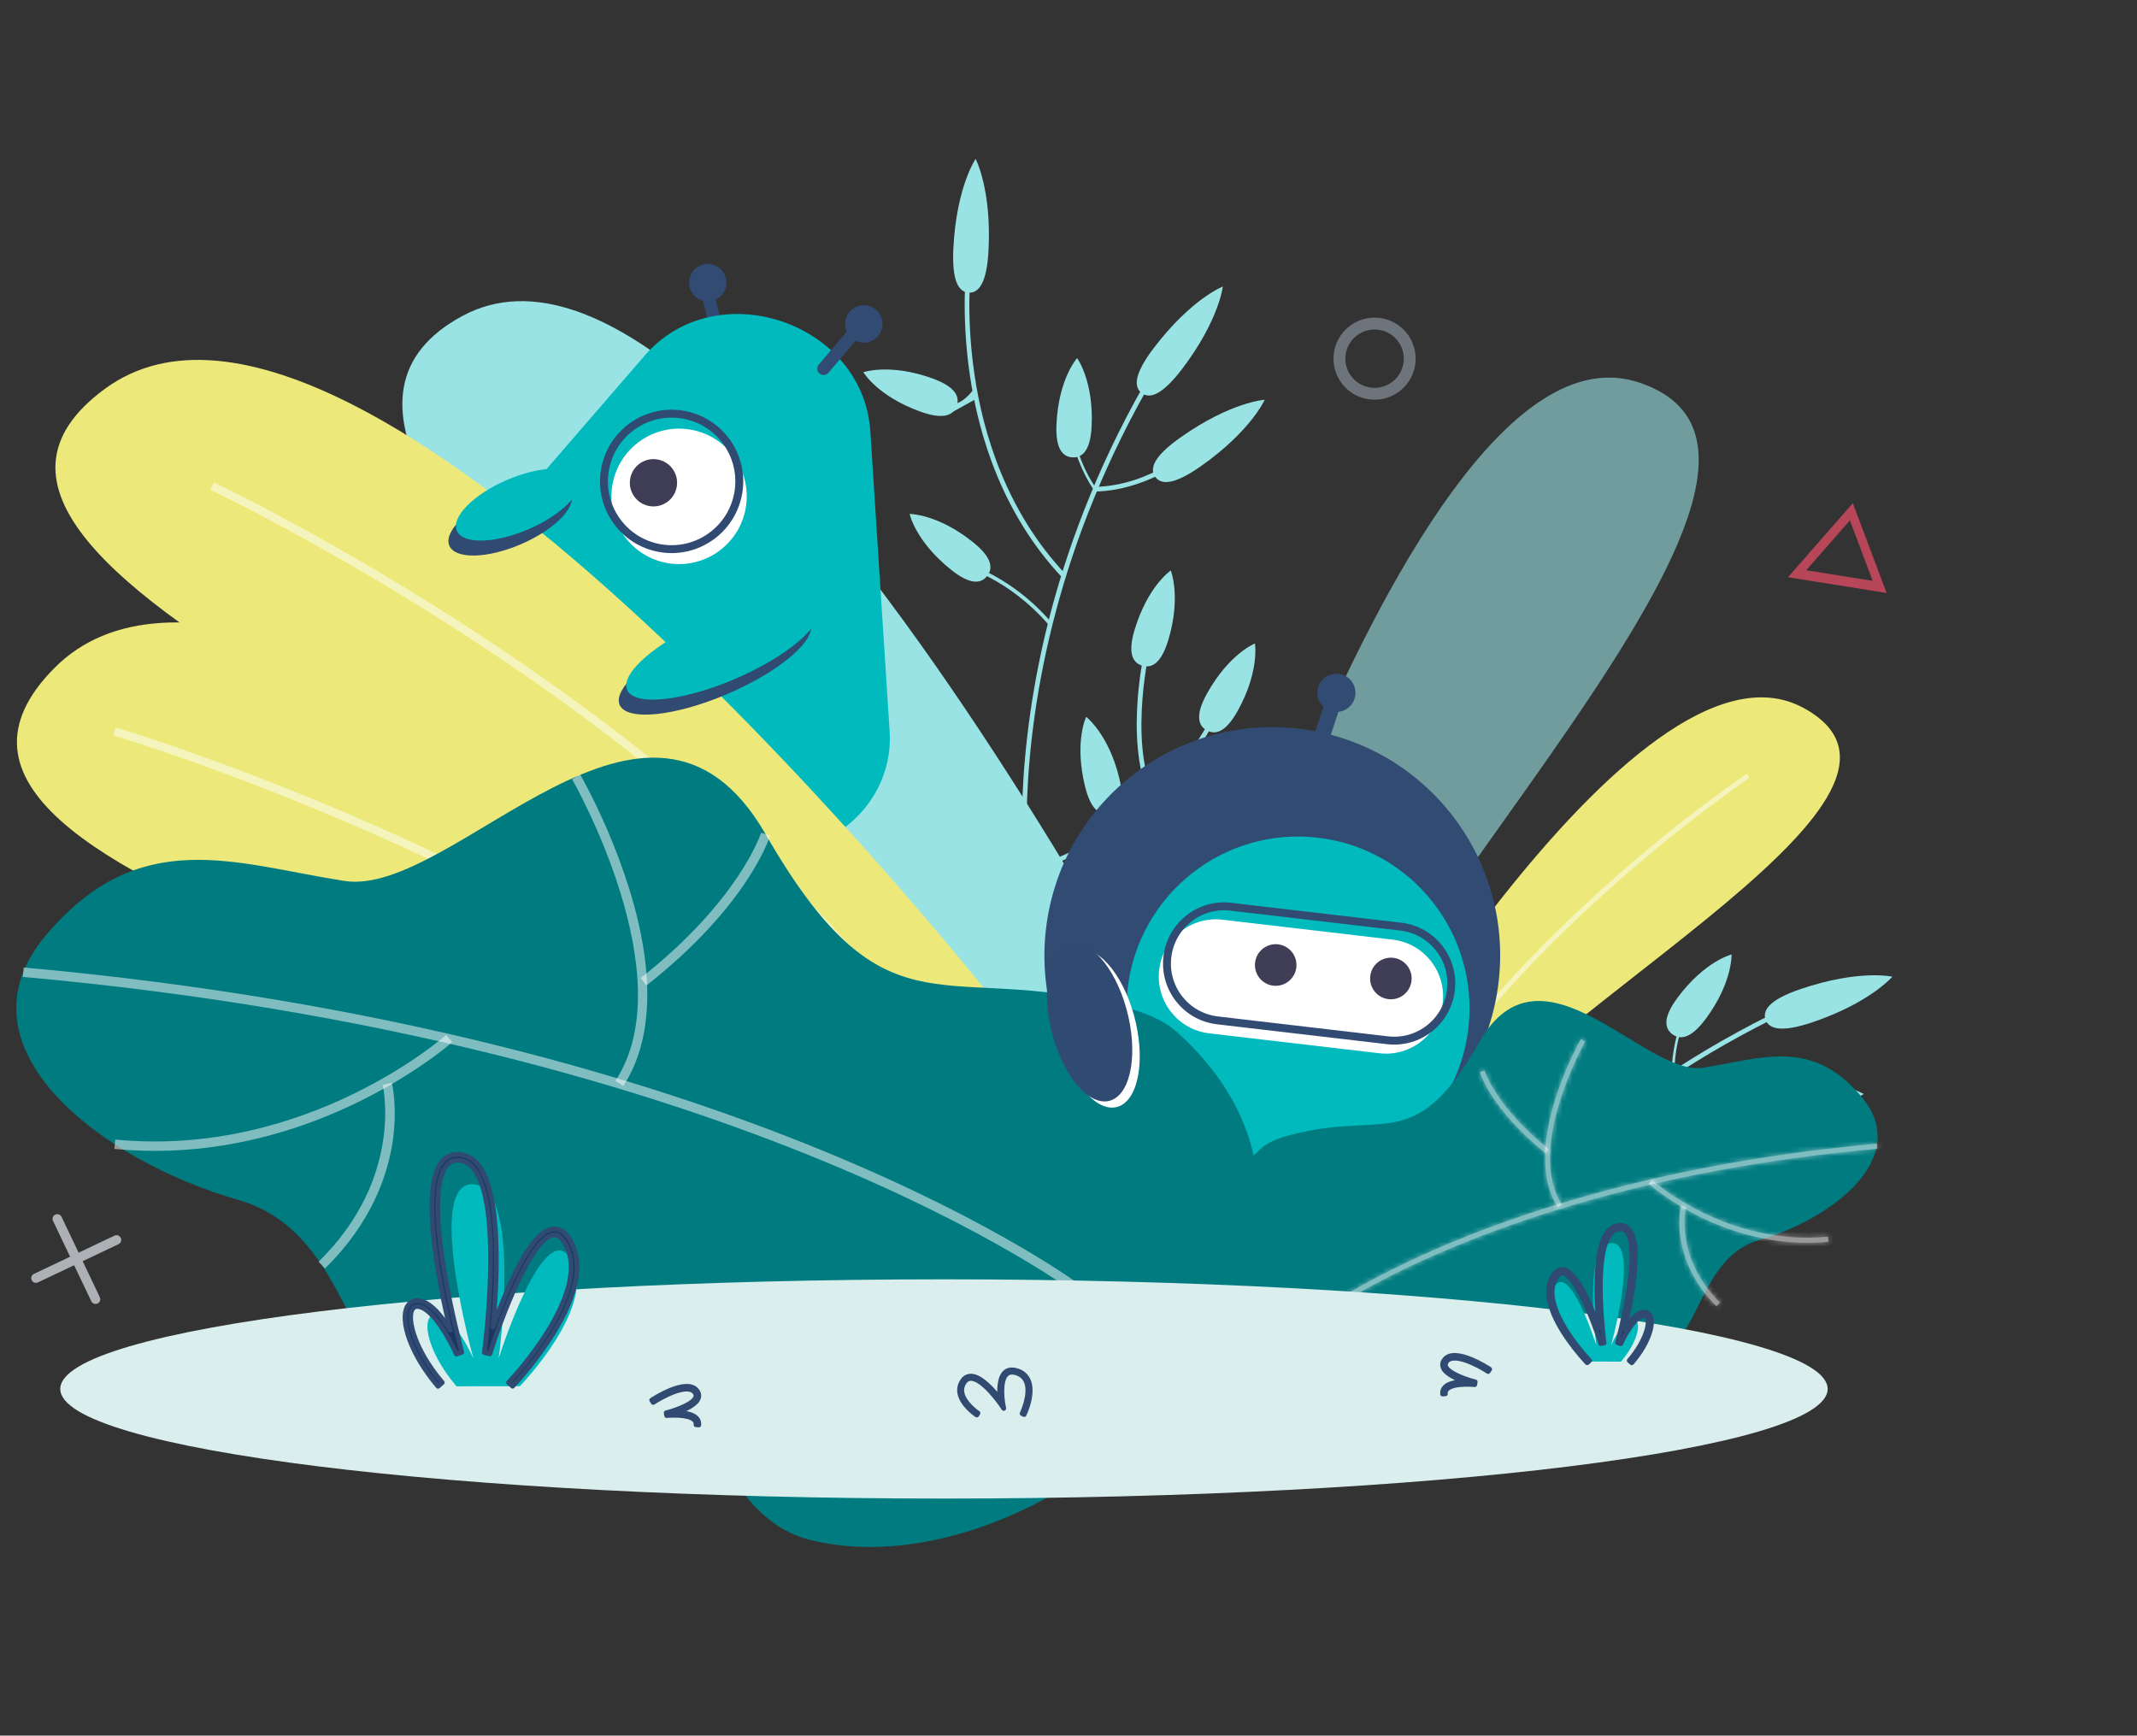 <svg xmlns="http://www.w3.org/2000/svg" width="426" height="346" viewBox="0 0 426 346" fill="none"><rect x="0" y="0" width="426" height="346" fill="#333333" stroke="none"/><path d="M250.995 242.386C250.995 242.386 147.881 32.853 92.15 63.003C36.42 93.153 192.314 188.067 220.401 250.011L250.995 242.386Z" fill="#99E3E5"></path><path d="M140.343 55.605L143.323 67.541" stroke="#324B72" stroke-width="2.521" stroke-miterlimit="10"></path><path d="M183.477 82.06C188.131 83.742 190.047 82.76 190.707 80.935C191.366 79.111 190.514 77.131 185.874 75.439C177.397 72.376 172.107 74.201 172.107 74.201C172.107 74.201 174.88 78.954 183.477 82.06Z" fill="#99E3E5"></path><path d="M190.013 82.06C194.542 79.551 190.013 82.06 194.542 79.551L194.203 77.514C191.863 80.405 190.02 81.548 185.854 79.998L185.874 80.935C187.365 80.897 188.547 82.338 190.013 82.06Z" fill="#99E3E5"></path><path d="M216.433 94.967C214.419 91.017 213.102 86.471 212.62 81.802L213.118 81.816C213.131 81.901 213.804 90.605 218.442 97.263L218.115 97.76C217.509 96.888 216.947 95.954 216.433 94.967Z" fill="#99E3E5"></path><path d="M189.568 113.566C193.428 116.663 195.557 116.36 196.771 114.846C197.984 113.332 197.819 111.179 193.961 108.085C186.932 102.437 181.339 102.455 181.339 102.455C181.339 102.455 182.435 107.843 189.568 113.566Z" fill="#99E3E5"></path><path d="M195.729 113.538C200.924 115.927 205.709 119.566 209.586 124.076L208.98 124.502C208.905 124.424 201.95 115.818 191.709 112.891L191.748 112.074C193.087 112.46 194.418 112.949 195.729 113.538Z" fill="#99E3E5"></path><path d="M206.81 195.31L207.711 195.061C207.671 194.921 203.858 180.885 204.751 159.112C205.562 139.034 210.7 108.063 230.376 74.582L229.57 74.107C209.771 107.753 204.62 138.922 203.814 159.116C202.923 181.024 206.77 195.17 206.81 195.31Z" fill="#99E3E5"></path><path d="M211.678 115.062L212.361 114.423C189.08 89.609 193.567 53.36 193.613 52.999L192.685 52.876C192.639 53.243 188.092 89.922 211.678 115.062Z" fill="#99E3E5"></path><path d="M222.748 97.522C228.557 96.358 233.949 93.656 238.361 89.698L237.703 89.034C237.618 89.1 229.688 96.787 218.287 97.059L218.307 97.996C219.798 97.957 221.283 97.799 222.748 97.522Z" fill="#99E3E5"></path><path d="M204.492 174.261C222.995 168.578 236.598 156.486 244.914 138.327C245.112 137.867 245.333 137.417 245.577 136.979C245.556 137.009 245.527 137.032 245.492 137.045L245.054 136.245C244.813 136.375 244.691 136.629 244.093 137.944C235.888 155.851 222.484 167.771 204.248 173.373L204.492 174.261Z" fill="#99E3E5"></path><path d="M229.374 159.342L230.206 158.945C224.69 147.483 229.423 128.23 229.47 128.033L228.565 127.807C227.704 131.519 227.118 135.29 226.813 139.089C226.35 144.92 226.405 153.177 229.374 159.342Z" fill="#99E3E5"></path><path d="M222.317 165.458L222.777 165.247C220.198 155.334 220.175 155.445 220.198 155.334L219.824 155.515C220.755 161.601 219.824 155.515 220.755 161.601C220.755 161.601 220.535 161.883 222.317 165.458Z" fill="#99E3E5"></path><path d="M230.036 69.33C225.985 74.636 226.029 77.169 227.571 78.349C229.113 79.529 231.562 78.903 235.613 73.598C242.99 63.927 243.765 57.123 243.765 57.123C243.765 57.123 237.517 59.522 230.036 69.33Z" fill="#99E3E5"></path><path d="M235.347 87.194C229.883 91.03 229.164 93.46 230.276 95.049C231.388 96.637 233.906 96.791 239.38 92.946C249.337 85.948 252.114 79.698 252.114 79.698C252.114 79.698 245.426 80.089 235.347 87.194Z" fill="#99E3E5"></path><path d="M226.182 125.545C224.743 130.303 225.842 132.153 227.699 132.711C229.556 133.27 231.483 132.308 232.904 127.564C235.495 118.921 233.382 113.735 233.382 113.735C233.382 113.735 228.821 116.796 226.182 125.545Z" fill="#99E3E5"></path><path d="M210.603 84.601C210.376 89.546 211.878 91.094 213.814 91.181C215.75 91.267 217.388 89.868 217.615 84.922C218.031 75.906 214.717 71.391 214.717 71.391C214.717 71.391 211.018 75.459 210.603 84.601Z" fill="#99E3E5"></path><path d="M216.288 156.741C217.452 161.541 219.339 162.607 221.222 162.147C223.105 161.688 224.284 159.887 223.111 155.076C220.974 146.31 216.526 142.91 216.526 142.91C216.526 142.91 214.111 147.857 216.288 156.741Z" fill="#99E3E5"></path><path d="M240.602 138.276C238.204 142.605 238.861 144.656 240.557 145.602C242.253 146.548 244.34 146.021 246.742 141.689C251.117 133.805 250.166 128.286 250.166 128.286C250.166 128.286 245.047 130.275 240.602 138.276Z" fill="#99E3E5"></path><path d="M190.048 49.505C189.713 56.178 191.18 58.238 193.12 58.338C195.061 58.438 196.722 56.531 197.06 49.862C197.677 37.711 194.484 31.676 194.484 31.676C194.484 31.676 190.675 37.175 190.048 49.505Z" fill="#99E3E5"></path><rect width="13.456" height="22.849" transform="matrix(0.985 0.174 -0.174 0.985 110.742 161.293)" fill="#00BABE"></rect><ellipse cx="10.868" cy="4.154" rx="10.868" ry="4.154" transform="matrix(0.985 0.174 -0.174 0.985 99.374 178.266)" fill="#00BABE"></ellipse><path d="M173.503 86.031L177.346 145.842C178.045 156.73 170.521 166.509 159.44 169.16C145.301 172.538 132.587 162.327 119.225 159.008C107.363 156.065 94.66 154.083 87.711 143.088C85.05 138.844 83.781 134.002 84.073 129.199C84.365 124.396 86.203 119.858 89.345 116.183L128.531 70.874C142.804 54.343 172.101 64.217 173.503 86.031Z" fill="#00BABE"></path><ellipse cx="13.484" cy="13.499" rx="13.484" ry="13.499" transform="matrix(0.985 0.174 -0.174 0.985 124.439 83.312)" fill="white"></ellipse><ellipse cx="13.484" cy="13.499" rx="13.484" ry="13.499" transform="matrix(0.985 0.174 -0.174 0.985 122.95 80.328)" stroke="#304A71" stroke-width="1.575"></ellipse><ellipse cx="4.709" cy="4.714" rx="4.709" ry="4.714" transform="matrix(0.985 0.174 -0.174 0.985 126.447 90.781)" fill="#3F3D56"></ellipse><path d="M141.088 60.077C143.145 60.077 144.813 58.407 144.813 56.347C144.813 54.287 143.145 52.617 141.088 52.617C139.03 52.617 137.362 54.287 137.362 56.347C137.362 58.407 139.03 60.077 141.088 60.077Z" fill="#324B72"></path><path d="M171.342 68.202C173.343 68.682 175.353 67.447 175.833 65.444C176.312 63.441 175.079 61.427 173.078 60.947C171.077 60.467 169.066 61.702 168.587 63.705C168.108 65.709 169.341 67.722 171.342 68.202Z" fill="#324B72"></path><path d="M173.108 62.956L164.185 73.501" stroke="#324B72" stroke-width="2.521" stroke-miterlimit="10" stroke-linecap="round"></path><path d="M333.433 210.786C333.968 206.384 335.415 201.878 337.623 197.736L338.028 198.027C337.992 198.105 333.688 205.697 333.816 213.814L333.267 214.043C333.252 212.981 333.307 211.892 333.433 210.786Z" fill="#99E3E5"></path><path d="M269.421 288.595L270.306 288.892C270.351 288.754 275.028 274.982 287.927 257.43C299.812 241.238 321.367 218.436 356.377 201.692L355.973 200.847C320.769 217.659 299.094 240.618 287.148 256.909C274.175 274.574 269.465 288.456 269.421 288.595Z" fill="#99E3E5"></path><path d="M337.241 216.439C342.707 218.726 348.686 219.504 354.555 218.692L354.38 217.773C354.273 217.781 343.405 219.715 333.801 213.558L333.294 214.346C334.552 215.148 335.872 215.848 337.241 216.439Z" fill="#99E3E5"></path><path d="M298.948 272.526L299.446 272.609C302.844 262.946 302.763 263.025 302.844 262.946L302.433 262.887C299.806 268.453 302.433 262.887 299.806 268.453C299.806 268.453 299.467 268.564 298.948 272.526Z" fill="#99E3E5"></path><path d="M359.027 197.146C352.706 199.277 351.328 201.402 351.948 203.243C352.567 205.085 354.947 205.937 361.268 203.806C372.785 199.918 377.227 194.711 377.227 194.711C377.227 194.711 370.708 193.202 359.027 197.146Z" fill="#99E3E5"></path><path d="M353.455 214.929C346.783 215.051 344.83 216.664 344.865 218.603C344.9 220.543 346.902 222.08 353.587 221.956C365.75 221.728 371.543 218.102 371.543 218.102C371.543 218.102 365.78 214.681 353.455 214.929Z" fill="#99E3E5"></path><path d="M334.388 198.93C331.438 202.904 331.819 205.028 333.375 206.183C334.932 207.339 337.072 207.096 340.022 203.123C345.402 195.88 345.176 190.281 345.176 190.281C345.176 190.281 339.837 191.583 334.388 198.93Z" fill="#99E3E5"></path><path d="M298.818 261.918C297.102 266.549 298.071 268.49 299.889 269.163C301.706 269.835 303.689 269.003 305.404 264.358C308.527 255.893 306.738 250.585 306.738 250.585C306.738 250.585 301.974 253.334 298.818 261.918Z" fill="#99E3E5"></path><path d="M198.006 199.321C198.006 199.321 72.194 39.769 20.883 77.533C-30.429 115.297 133.97 164.675 168.814 212.347L198.006 199.321Z" fill="#ECE97A"></path><ellipse cx="5.36" cy="13.198" rx="5.36" ry="13.198" transform="matrix(-0.394 -0.919 -0.919 0.395 115.948 103.293)" fill="#304A71"></ellipse><path d="M264.964 229.993C264.964 229.993 325.839 122.863 359.499 141.117C393.159 159.37 299.949 203.515 283.392 235.281L264.964 229.993Z" fill="#ECE97A"></path><ellipse cx="5.36" cy="13.198" rx="5.36" ry="13.198" transform="matrix(-0.394 -0.919 -0.919 0.395 117.438 100.312)" fill="#00BABE"></ellipse><path d="M204.516 226.377C204.516 226.377 55.812 87.968 10.873 133.146C-34.066 178.323 135.941 201.945 177.657 243.721L204.516 226.377Z" fill="#ECE97A"></path><path opacity="0.5" d="M275.245 233.039C286.287 210.879 305.68 190.866 320.003 177.975C329.102 169.738 338.698 162.088 348.734 155.068L348.196 154.242C338.122 161.287 328.49 168.965 319.358 177.232C304.971 190.184 285.488 210.301 274.378 232.591L275.245 233.039Z" fill="white"></path><path opacity="0.5" d="M181.743 206.753C158.273 173.393 121.522 145.501 94.8 127.978C65.853 108.986 42.168 97.767 41.933 97.639L42.629 96.164C42.864 96.277 66.666 107.557 95.689 126.616C122.514 144.215 159.439 172.24 183.052 205.816L181.743 206.753Z" fill="white"></path><path opacity="0.5" d="M177.431 233.019C149.142 203.645 108.562 181.709 79.478 168.485C47.97 154.149 22.851 146.688 22.599 146.598L23.061 145.034C23.31 145.109 48.555 152.612 80.149 167.003C109.346 180.287 150.118 202.328 178.582 231.893L177.431 233.019Z" fill="white"></path><path opacity="0.6" d="M229.753 239.366C229.753 239.366 279.504 60.678 326.663 76.233C373.821 91.788 267.245 188.455 254.379 240.956L229.753 239.366Z" fill="#99E3E5"></path><path d="M236.992 256.007C242.007 256.594 246.353 254.669 246.699 251.709C247.044 248.748 243.259 245.872 238.244 245.285C233.229 244.698 228.883 246.623 228.537 249.584C228.192 252.544 231.977 255.42 236.992 256.007Z" fill="#324B72"></path><path d="M259.439 258.636C264.454 259.223 268.8 257.298 269.146 254.338C269.491 251.377 265.706 248.501 260.691 247.914C255.676 247.327 251.33 249.252 250.984 252.213C250.639 255.173 254.424 258.049 259.439 258.636Z" fill="#324B72"></path><path d="M244.425 223.732L231.728 222.246L228.537 249.584L241.234 251.069L244.425 223.732Z" fill="#324B72"></path><path d="M266.613 228.685L253.916 227.199L250.997 252.21L263.694 253.695L266.613 228.685Z" fill="#324B72"></path><path d="M299.149 227.466C302.486 225.737 302.471 219.062 299.116 212.557C295.761 206.053 290.336 202.182 286.999 203.911C283.662 205.641 283.677 212.316 287.032 218.82C290.387 225.325 295.812 229.196 299.149 227.466Z" fill="#324B72"></path><path d="M248.346 235.698C273.262 238.613 295.824 220.733 298.738 195.761C301.653 170.789 283.817 148.182 258.901 145.267C233.985 142.352 211.424 160.232 208.509 185.204C205.595 210.175 223.43 232.782 248.346 235.698Z" fill="#324B72"></path><path d="M254.775 235.078C273.531 237.272 290.516 223.812 292.71 205.013C294.904 186.214 281.477 169.196 262.72 167.001C243.963 164.806 226.979 178.267 224.785 197.066C222.591 215.864 236.018 232.883 254.775 235.078Z" fill="#00BABE"></path><path d="M277.618 187.318L243.7 183.35C237.458 182.619 231.806 187.099 231.075 193.355C230.345 199.611 234.813 205.274 241.055 206.005L274.973 209.973C281.215 210.704 286.867 206.224 287.598 199.968C288.328 193.712 283.86 188.049 277.618 187.318Z" fill="white"></path><path d="M279.249 184.728L245.331 180.76C239.089 180.03 233.437 184.509 232.707 190.765C231.976 197.021 236.445 202.685 242.687 203.415L276.605 207.383C282.847 208.114 288.499 203.634 289.229 197.378C289.959 191.122 285.491 185.459 279.249 184.728Z" stroke="#324B72" stroke-width="1.575" stroke-miterlimit="10"></path><path d="M253.824 196.501C256.095 196.766 258.151 195.137 258.417 192.861C258.682 190.585 257.057 188.524 254.786 188.258C252.515 187.993 250.458 189.622 250.193 191.898C249.927 194.175 251.553 196.235 253.824 196.501Z" fill="#403E56"></path><path d="M276.783 199.188C279.054 199.454 281.11 197.824 281.376 195.548C281.642 193.272 280.016 191.212 277.745 190.946C275.474 190.68 273.418 192.31 273.152 194.586C272.886 196.862 274.512 198.922 276.783 199.188Z" fill="#403E56"></path><path d="M264.553 141.456C266.39 142.476 268.706 141.811 269.726 139.97C270.746 138.128 270.084 135.809 268.247 134.789C266.41 133.768 264.094 134.434 263.074 136.275C262.054 138.116 262.716 140.436 264.553 141.456Z" fill="#324B72"></path><path d="M266.402 138.121L262.864 148.781" stroke="#324B72" stroke-width="3.151" stroke-miterlimit="10"></path><path d="M47.526 239.214C74.999 247.11 67.563 289.042 99.845 283.322C132.126 277.603 129.63 275.37 143.991 290.204C143.991 290.204 149.049 303.948 161.539 307.01C210.799 319.084 283.847 249.824 234.55 205.694C230.97 202.504 225.6 201.009 219.611 199.657C187.125 192.345 175.899 206.749 152.614 166.297C129.329 125.844 90.532 179.037 68.653 175.621C46.774 172.206 27.79 164.284 9.102 186.508C-9.586 208.731 20.052 231.364 47.526 239.214Z" fill="#007B80"></path><path d="M215.106 258.326L216.256 256.836C215.602 256.324 149.029 205.871 4.714 192.875L4.545 194.749C148.323 207.699 214.461 257.819 215.106 258.326Z" fill="white" fill-opacity="0.5"></path><path d="M128.879 196.452C149.085 180.543 153.346 167.127 153.514 166.564L151.719 166.016C151.678 166.149 147.408 179.467 127.718 194.978L128.879 196.452Z" fill="white" fill-opacity="0.5"></path><path d="M124.235 216.511C130.219 207.417 130.613 193.76 125.381 177.026C122.888 169.179 119.633 161.595 115.663 154.383L114.037 155.325C114.262 155.719 136.433 194.564 122.675 215.476L124.235 216.511Z" fill="white" fill-opacity="0.5"></path><path d="M86.41 210.701C88.803 208.955 90.113 207.798 90.174 207.747L88.916 206.344C88.645 206.59 61.063 230.866 22.977 227.179L22.798 229.048C53.489 232.023 77.486 217.225 86.41 210.701Z" fill="white" fill-opacity="0.5"></path><path d="M64.787 252.869C74.135 243.719 77.266 234.164 78.247 227.779C79.311 220.804 78.155 216.047 78.109 215.848L76.284 216.303C76.33 216.488 80.595 234.794 63.498 251.543L64.787 252.869Z" fill="white" fill-opacity="0.5"></path><path d="M350.718 247.205C336.105 251.463 340.039 274.144 322.876 271.02C308.352 268.382 307.071 267.109 302.372 271.641C300.777 273.199 299.407 274.978 298.301 276.925C296.968 279.253 294.324 282.729 290.035 283.794C263.859 290.303 225.034 252.845 251.271 229.038C253.167 227.3 256.033 226.514 259.22 225.784C276.499 221.847 282.466 229.634 294.867 207.787C307.267 185.941 327.878 214.696 339.518 212.858C351.158 211.02 361.247 206.775 371.187 218.767C381.127 230.759 365.344 242.942 350.718 247.205Z" fill="#007B80"></path><g opacity="0.5"><mask id="path-66-inside-1_2315_2662" fill="white"><path d="M262.206 263.281L261.591 262.473C261.941 262.199 297.366 234.965 374.131 228L374.22 229.012C297.741 235.951 262.552 263.008 262.206 263.281Z"></path></mask><path d="M262.206 263.281L261.591 262.473C261.941 262.199 297.366 234.965 374.131 228L374.22 229.012C297.741 235.951 262.552 263.008 262.206 263.281Z" fill="white"></path><path d="M262.206 263.281L260.952 264.236L261.925 265.513L263.183 264.517L262.206 263.281ZM261.591 262.473L260.621 261.232L259.395 262.19L260.337 263.427L261.591 262.473ZM374.131 228L375.7 227.861L375.561 226.288L373.988 226.431L374.131 228ZM374.22 229.012L374.363 230.581L375.928 230.439L375.79 228.873L374.22 229.012ZM263.46 262.327L262.844 261.519L260.337 263.427L260.952 264.236L263.46 262.327ZM262.561 263.715C262.56 263.716 262.568 263.709 262.589 263.693C262.608 263.679 262.636 263.658 262.672 263.63C262.745 263.575 262.853 263.495 262.995 263.392C263.28 263.185 263.703 262.884 264.265 262.501C265.39 261.735 267.074 260.64 269.329 259.307C273.839 256.642 280.634 253.027 289.812 249.2C308.164 241.546 336.056 233.037 374.273 229.569L373.988 226.431C296.883 233.427 261.177 260.797 260.621 261.232L262.561 263.715ZM372.561 228.139L372.651 229.151L375.79 228.873L375.7 227.861L372.561 228.139ZM374.078 227.443C297.263 234.413 261.788 261.603 261.228 262.046L263.183 264.517C263.182 264.518 263.321 264.41 263.608 264.202C263.89 263.996 264.31 263.698 264.868 263.317C265.986 262.556 267.659 261.468 269.901 260.144C274.383 257.496 281.139 253.904 290.269 250.101C308.527 242.495 336.288 234.036 374.363 230.581L374.078 227.443Z" fill="white" mask="url(#path-66-inside-1_2315_2662)"></path></g><g opacity="0.5"><mask id="path-68-inside-2_2315_2662" fill="white"><path d="M308.087 229.885C297.349 221.277 295.089 214.025 294.995 213.721L295.952 213.426C295.952 213.5 298.241 220.699 308.707 229.068L308.087 229.885Z"></path></mask><path d="M308.087 229.885C297.349 221.277 295.089 214.025 294.995 213.721L295.952 213.426C295.952 213.5 298.241 220.699 308.707 229.068L308.087 229.885Z" fill="white"></path><path d="M308.087 229.885L307.102 231.114L308.365 232.126L309.343 230.837L308.087 229.885ZM294.995 213.721L294.53 212.216L293.024 212.681L293.49 214.186L294.995 213.721ZM295.952 213.426H297.527V211.29L295.487 211.92L295.952 213.426ZM308.707 229.068L309.962 230.02L310.89 228.796L309.691 227.837L308.707 229.068ZM309.073 228.655C298.608 220.268 296.513 213.296 296.5 213.256L293.49 214.186C293.665 214.755 296.089 222.287 307.102 231.114L309.073 228.655ZM295.46 215.227L296.417 214.931L295.487 211.92L294.53 212.216L295.46 215.227ZM294.376 213.426C294.376 213.533 294.387 213.616 294.391 213.644C294.397 213.682 294.402 213.713 294.406 213.731C294.413 213.768 294.42 213.797 294.424 213.813C294.432 213.846 294.44 213.874 294.445 213.892C294.457 213.931 294.47 213.973 294.483 214.013C294.511 214.097 294.548 214.204 294.596 214.332C294.693 214.589 294.839 214.944 295.043 215.387C295.454 216.271 296.105 217.508 297.089 219.003C299.059 221.994 302.359 226.01 307.723 230.298L309.691 227.837C304.589 223.758 301.511 219.989 299.72 217.27C298.824 215.909 298.249 214.809 297.902 214.062C297.729 213.688 297.614 213.403 297.545 213.22C297.51 213.128 297.488 213.064 297.477 213.03C297.471 213.012 297.47 213.008 297.472 213.015C297.472 213.017 297.477 213.033 297.483 213.056C297.485 213.067 297.492 213.093 297.498 213.127C297.502 213.143 297.507 213.173 297.512 213.21C297.516 213.237 297.527 213.319 297.527 213.426H294.376ZM307.451 228.116L306.832 228.933L309.343 230.837L309.962 230.02L307.451 228.116Z" fill="white" mask="url(#path-68-inside-2_2315_2662)"></path></g><g opacity="0.5"><mask id="path-70-inside-3_2315_2662" fill="white"><path d="M310.552 240.713C307.374 235.799 307.169 228.422 309.958 219.38C311.289 215.14 313.024 211.044 315.14 207.148L315.994 207.661C315.87 207.87 304.068 228.852 311.372 240.157L310.552 240.713Z"></path></mask><path d="M310.552 240.713C307.374 235.799 307.169 228.422 309.958 219.38C311.289 215.14 313.024 211.044 315.14 207.148L315.994 207.661C315.87 207.87 304.068 228.852 311.372 240.157L310.552 240.713Z" fill="white"></path><path d="M310.552 240.713L309.229 241.569L310.103 242.921L311.436 242.017L310.552 240.713ZM309.958 219.38L308.455 218.908L308.453 218.915L309.958 219.38ZM315.14 207.148L315.95 205.798L314.54 204.951L313.755 206.396L315.14 207.148ZM315.994 207.661L317.349 208.466L318.15 207.117L316.805 206.31L315.994 207.661ZM311.372 240.157L312.256 241.461L313.532 240.597L312.695 239.302L311.372 240.157ZM311.875 239.858C309.071 235.523 308.728 228.711 311.464 219.844L308.453 218.915C305.61 228.132 305.676 236.076 309.229 241.569L311.875 239.858ZM311.461 219.851C312.762 215.709 314.457 211.706 316.524 207.9L313.755 206.396C311.591 210.381 309.816 214.572 308.455 218.908L311.461 219.851ZM314.329 208.499L315.183 209.012L316.805 206.31L315.95 205.798L314.329 208.499ZM314.639 206.857C314.535 207.033 311.492 212.447 309.391 219.285C308.34 222.708 307.506 226.548 307.42 230.304C307.335 234.055 307.995 237.833 310.049 241.012L312.695 239.302C311.097 236.829 310.494 233.744 310.57 230.375C310.647 227.01 311.402 223.473 312.404 220.21C313.403 216.956 314.632 214.03 315.621 211.901C316.614 209.764 317.351 208.462 317.349 208.466L314.639 206.857ZM310.488 238.853L309.668 239.41L311.436 242.017L312.256 241.461L310.488 238.853Z" fill="white" mask="url(#path-70-inside-3_2315_2662)"></path></g><g opacity="0.5"><mask id="path-72-inside-4_2315_2662" fill="white"><path d="M330.671 237.597C329.39 236.65 328.702 236.029 328.672 235.998L329.338 235.242C329.484 235.377 344.144 248.503 364.4 246.539L364.494 247.552C348.172 249.129 335.413 241.125 330.671 237.597Z"></path></mask><path d="M330.671 237.597C329.39 236.65 328.702 236.029 328.672 235.998L329.338 235.242C329.484 235.377 344.144 248.503 364.4 246.539L364.494 247.552C348.172 249.129 335.413 241.125 330.671 237.597Z" fill="white"></path><path d="M330.671 237.597L331.612 236.333L331.608 236.33L330.671 237.597ZM328.672 235.998L327.49 234.956L326.52 236.057L327.549 237.103L328.672 235.998ZM329.338 235.242L330.41 234.087L329.225 232.988L328.157 234.2L329.338 235.242ZM364.4 246.539L365.969 246.394L365.822 244.818L364.248 244.971L364.4 246.539ZM364.494 247.552L364.645 249.12L366.208 248.969L366.063 247.406L364.494 247.552ZM331.608 236.33C330.345 235.397 329.737 234.834 329.796 234.894L327.549 237.103C327.667 237.223 328.435 237.903 329.735 238.864L331.608 236.33ZM329.854 237.04L330.52 236.284L328.157 234.2L327.49 234.956L329.854 237.04ZM328.267 236.397C328.49 236.604 343.592 250.139 364.552 248.107L364.248 244.971C354.497 245.916 346.065 243.232 340.022 240.264C333.975 237.293 330.398 234.076 330.41 234.087L328.267 236.397ZM362.831 246.685L362.925 247.697L366.063 247.406L365.969 246.394L362.831 246.685ZM364.342 245.983C348.598 247.505 336.235 239.773 331.612 236.333L329.731 238.861C334.591 242.477 347.746 250.753 364.645 249.12L364.342 245.983Z" fill="white" mask="url(#path-72-inside-4_2315_2662)"></path></g><g opacity="0.5"><mask id="path-74-inside-5_2315_2662" fill="white"><path d="M342.157 260.405C337.185 255.456 335.524 250.289 335.007 246.831C334.646 244.695 334.673 242.509 335.084 240.383L336.053 240.63C336.053 240.73 333.755 250.624 342.854 259.675L342.157 260.405Z"></path></mask><path d="M342.157 260.405C337.185 255.456 335.524 250.289 335.007 246.831C334.646 244.695 334.673 242.509 335.084 240.383L336.053 240.63C336.053 240.73 333.755 250.624 342.854 259.675L342.157 260.405Z" fill="white"></path><path d="M342.157 260.405L341.046 261.521L342.187 262.657L343.297 261.492L342.157 260.405ZM335.007 246.831L336.565 246.598L336.563 246.583L336.56 246.569L335.007 246.831ZM335.084 240.383L335.473 238.856L333.854 238.443L333.537 240.084L335.084 240.383ZM336.053 240.63H337.629V239.407L336.443 239.104L336.053 240.63ZM342.854 259.675L343.994 260.762L345.059 259.646L343.965 258.558L342.854 259.675ZM343.269 259.288C338.579 254.62 337.041 249.787 336.565 246.598L333.449 247.064C334.006 250.792 335.791 256.291 341.046 261.521L343.269 259.288ZM336.56 246.569C336.231 244.618 336.255 242.623 336.63 240.682L333.537 240.084C333.09 242.396 333.062 244.771 333.453 247.093L336.56 246.569ZM334.694 241.909L335.663 242.157L336.443 239.104L335.473 238.856L334.694 241.909ZM334.478 240.63C334.478 240.552 334.484 240.492 334.486 240.474C334.488 240.448 334.491 240.428 334.492 240.418C334.495 240.397 334.498 240.382 334.498 240.379C334.5 240.372 334.5 240.369 334.498 240.381C334.495 240.396 334.488 240.436 334.48 240.479C334.463 240.571 334.44 240.703 334.415 240.87C334.364 241.206 334.304 241.679 334.264 242.269C334.185 243.448 334.182 245.096 334.485 247.038C335.092 250.94 336.923 255.998 341.743 260.792L343.965 258.558C339.685 254.301 338.117 249.887 337.598 246.554C337.338 244.879 337.341 243.469 337.408 242.482C337.442 241.989 337.491 241.602 337.53 241.342C337.55 241.212 337.567 241.112 337.58 241.044C337.586 241.007 337.591 240.984 337.596 240.956C337.598 240.945 337.602 240.926 337.605 240.906C337.606 240.897 337.61 240.876 337.613 240.852C337.615 240.839 337.618 240.817 337.621 240.79C337.623 240.771 337.629 240.709 337.629 240.63H334.478ZM341.714 258.587L341.017 259.317L343.297 261.492L343.994 260.762L341.714 258.587Z" fill="white" mask="url(#path-74-inside-5_2315_2662)"></path></g><path d="M188.173 298.747C285.464 298.747 364.334 288.964 364.334 276.895C364.334 264.826 285.464 255.043 188.173 255.043C90.882 255.043 12.012 264.826 12.012 276.895C12.012 288.964 90.882 298.747 188.173 298.747Z" fill="#DBEEEE"></path><path d="M194.714 282.097C194.593 282.014 191.749 280.096 191.329 277.716C191.249 277.28 191.262 276.831 191.366 276.4C191.471 275.968 191.665 275.564 191.936 275.212C192.112 274.938 192.357 274.713 192.645 274.56C192.933 274.407 193.255 274.331 193.581 274.338C195.66 274.366 198.241 277.46 199.353 278.91C199.204 277.453 199.117 274.664 200.392 273.558C201.005 273.034 201.837 272.951 202.866 273.304C203.347 273.452 203.789 273.704 204.162 274.043C204.534 274.382 204.827 274.799 205.02 275.264C206.115 277.904 204.244 281.854 204.165 282.004L203.746 281.802C203.766 281.764 205.609 277.886 204.591 275.441C204.422 275.037 204.166 274.675 203.842 274.381C203.517 274.087 203.132 273.869 202.713 273.741C201.854 273.447 201.172 273.502 200.693 273.911C199.145 275.233 199.9 279.694 199.91 279.739L200.091 280.779L199.491 279.905C199.457 279.853 195.968 274.831 193.557 274.796C193.305 274.795 193.056 274.858 192.835 274.979C192.614 275.101 192.427 275.276 192.292 275.49C192.059 275.791 191.891 276.138 191.801 276.509C191.71 276.879 191.698 277.265 191.766 277.64C192.154 279.825 194.925 281.695 194.953 281.712L194.714 282.097Z" fill="#193661" stroke="#304A71" stroke-width="0.945" stroke-linejoin="round"></path><path d="M139.303 284.072C139.334 283.819 139.305 283.563 139.221 283.322C139.137 283.082 139 282.864 138.818 282.685C138.004 281.866 136.303 281.644 134.921 281.585C136.584 280.996 138.756 280.004 139.213 278.748C139.302 278.5 139.325 278.233 139.28 277.974C139.235 277.714 139.124 277.471 138.957 277.267C136.948 274.516 130.199 278.932 129.912 279.123L130.22 279.591C132.046 278.384 137.097 275.668 138.507 277.596C138.617 277.727 138.692 277.885 138.723 278.053C138.755 278.222 138.742 278.395 138.687 278.557C138.153 280.025 134.256 281.287 132.797 281.651L132.891 282.203C132.936 282.203 137.142 281.797 138.417 283.08C138.542 283.201 138.638 283.351 138.694 283.516C138.751 283.681 138.767 283.858 138.742 284.031L139.303 284.072Z" fill="#193661" stroke="#304A71" stroke-width="0.945" stroke-linejoin="round"></path><path d="M287.57 277.908C287.54 277.655 287.567 277.398 287.651 277.158C287.736 276.917 287.874 276.699 288.055 276.52C288.869 275.702 290.57 275.48 291.953 275.421C290.29 274.831 288.114 273.839 287.66 272.584C287.571 272.336 287.548 272.069 287.593 271.809C287.638 271.549 287.749 271.306 287.917 271.102C289.926 268.352 296.674 272.771 296.962 272.958L296.654 273.426C294.828 272.219 289.777 269.507 288.367 271.432C288.256 271.562 288.181 271.72 288.149 271.888C288.117 272.057 288.13 272.231 288.187 272.393C288.717 273.86 292.614 275.123 294.076 275.487L293.979 276.038C293.938 276.038 289.732 275.632 288.457 276.916C288.331 277.037 288.236 277.186 288.179 277.352C288.123 277.517 288.106 277.693 288.131 277.866L287.57 277.908Z" fill="#193661" stroke="#304A71" stroke-width="0.945" stroke-linejoin="round"></path><path d="M315.738 271.435C315.738 271.435 306.581 261.997 309.73 256.624C312.88 251.252 318.215 268.182 318.215 268.182C318.215 268.182 315.443 248.171 321.17 247.825C326.896 247.478 321.17 268.182 321.17 268.182C321.17 268.182 323.286 263.353 325.355 263.055C327.423 262.757 326.83 267.148 323.137 271.446L315.738 271.435Z" fill="#00BABE"></path><path d="M316.389 271.671C314.605 269.767 313.003 267.702 311.601 265.5C308.674 260.821 307.978 257.11 309.523 254.463C310.101 253.478 310.798 253.02 311.601 253.114C313.205 253.294 315.01 255.747 317.12 260.603C317.75 262.06 318.312 263.513 318.748 264.717C318.246 259.469 317.66 249.021 320.525 245.521C320.79 245.171 321.126 244.881 321.511 244.671C321.897 244.462 322.322 244.336 322.76 244.304C323.154 244.266 323.552 244.328 323.915 244.486C324.279 244.644 324.597 244.891 324.838 245.206C327.419 248.393 325.098 259.75 323.823 265.067C324.773 263.509 326.12 261.782 327.496 261.598C327.781 261.539 328.078 261.575 328.341 261.7C328.604 261.825 328.82 262.033 328.954 262.292C329.796 263.829 328.656 267.762 325.285 271.685L324.776 271.244C328.088 267.387 328.989 263.756 328.365 262.618C328.293 262.483 328.178 262.375 328.038 262.313C327.898 262.25 327.741 262.235 327.593 262.271C325.822 262.528 323.754 266.413 323.089 267.887L322.455 267.661C322.455 267.616 323.723 263.045 324.561 258.046C325.659 251.508 325.569 247.221 324.298 245.65C324.124 245.423 323.896 245.244 323.634 245.13C323.372 245.015 323.086 244.97 322.801 244.998C322.456 245.023 322.121 245.123 321.819 245.291C321.516 245.458 321.253 245.69 321.048 245.969C317.428 250.391 319.739 267.533 319.763 267.706L319.108 267.852C317.913 264.037 314.22 254.11 311.525 253.804C311.012 253.742 310.555 254.078 310.115 254.845C306.713 260.648 316.777 271.147 316.881 271.237L316.389 271.671Z" fill="#193661" stroke="#304A71" stroke-width="0.945" stroke-linejoin="round"></path><path d="M103.634 276.348C103.634 276.348 119.259 260.255 113.885 251.094C108.511 241.933 99.406 270.801 99.406 270.801C99.406 270.801 104.136 236.681 94.364 236.089C84.591 235.498 94.364 270.801 94.364 270.801C94.364 270.801 90.751 262.568 87.222 262.059C83.692 261.551 84.704 269.038 91.006 276.366L103.634 276.348Z" fill="#00BABE"></path><path d="M102.192 276.346C105.174 273.131 107.854 269.643 110.197 265.927C115.093 258.026 116.257 251.759 113.673 247.29C112.706 245.627 111.541 244.854 110.197 245.012C107.515 245.316 104.497 249.457 100.969 257.657C99.915 260.117 98.977 262.571 98.247 264.603C99.087 255.742 100.066 238.101 95.275 232.191C94.832 231.6 94.27 231.111 93.626 230.756C92.981 230.402 92.27 230.19 91.538 230.136C90.879 230.071 90.214 230.177 89.606 230.443C88.998 230.709 88.467 231.128 88.062 231.658C83.747 237.041 87.628 256.216 89.76 265.194C88.173 262.565 85.919 259.648 83.619 259.338C83.142 259.237 82.645 259.298 82.205 259.509C81.765 259.721 81.405 260.072 81.18 260.509C79.773 263.104 81.679 269.745 87.315 276.369L88.167 275.625C82.629 269.113 81.123 262.981 82.165 261.06C82.286 260.831 82.479 260.65 82.712 260.544C82.946 260.438 83.208 260.413 83.457 260.474C86.417 260.907 89.876 267.467 90.988 269.956L92.048 269.575C92.048 269.499 89.928 261.78 88.526 253.34C86.69 242.3 86.84 235.061 88.966 232.408C89.256 232.025 89.638 231.722 90.076 231.53C90.514 231.337 90.993 231.26 91.469 231.307C92.046 231.35 92.606 231.519 93.112 231.802C93.618 232.085 94.058 232.476 94.4 232.947C100.454 240.414 96.59 269.359 96.549 269.651L97.644 269.897C99.643 263.455 105.818 246.693 110.325 246.177C111.182 246.072 111.947 246.64 112.683 247.934C118.371 257.733 101.543 275.461 101.369 275.614L102.192 276.346Z" fill="#193661" stroke="#304A71" stroke-width="0.945" stroke-linejoin="round"></path><g opacity="0.75"><path d="M376.088 118.213L356.418 115.072L369.354 100.309L376.088 118.213ZM360.056 113.684L373.313 115.8L368.773 103.736L360.056 113.684Z" fill="#E34E64"></path></g><g opacity="0.75"><path d="M11.426 242.054C11.603 242.053 11.777 242.102 11.928 242.197C12.078 242.292 12.197 242.427 12.272 242.588L19.883 258.575C19.942 258.687 19.977 258.81 19.988 258.936C19.998 259.062 19.982 259.189 19.942 259.309C19.902 259.429 19.838 259.54 19.754 259.635C19.67 259.729 19.567 259.806 19.453 259.86C19.338 259.914 19.214 259.945 19.087 259.95C18.96 259.955 18.834 259.935 18.716 259.89C18.597 259.845 18.489 259.777 18.398 259.689C18.306 259.601 18.233 259.496 18.184 259.379L10.573 243.399C10.502 243.256 10.47 243.096 10.479 242.936C10.487 242.776 10.537 242.621 10.622 242.486C10.708 242.35 10.826 242.239 10.967 242.162C11.108 242.085 11.266 242.046 11.426 242.047V242.054Z" fill="#D5DBE2"></path><path d="M23.228 246.242C23.441 246.243 23.647 246.316 23.812 246.449C23.978 246.582 24.094 246.767 24.141 246.974C24.188 247.181 24.164 247.397 24.072 247.589C23.98 247.78 23.826 247.935 23.635 248.028L7.634 255.622C7.522 255.686 7.398 255.726 7.269 255.74C7.141 255.754 7.011 255.741 6.888 255.703C6.764 255.664 6.65 255.601 6.553 255.516C6.455 255.432 6.376 255.328 6.32 255.212C6.264 255.096 6.232 254.969 6.228 254.84C6.223 254.711 6.245 254.583 6.292 254.463C6.339 254.342 6.41 254.233 6.501 254.142C6.593 254.05 6.702 253.979 6.822 253.931L22.829 246.33C22.954 246.271 23.09 246.241 23.228 246.242V246.242Z" fill="#D5DBE2"></path></g><path opacity="0.5" d="M274.015 78.502C277.885 78.502 281.023 75.368 281.023 71.503C281.023 67.637 277.885 64.504 274.015 64.504C270.145 64.504 267.007 67.637 267.007 71.503C267.007 75.368 270.145 78.502 274.015 78.502Z" stroke="#ABB7C6" stroke-width="2.363" stroke-miterlimit="10" stroke-linecap="round"></path><ellipse cx="6.495" cy="20.677" rx="6.495" ry="20.677" transform="matrix(-0.394 -0.919 -0.919 0.395 164.082 130.148)" fill="#304A71"></ellipse><ellipse cx="7.81" cy="16.123" rx="7.81" ry="16.123" transform="matrix(-0.988 0.153 0.222 0.975 222.836 188.129)" fill="white"></ellipse><ellipse cx="7.81" cy="16.123" rx="7.81" ry="16.123" transform="matrix(-0.988 0.153 0.222 0.975 221.346 186.898)" fill="#304A71"></ellipse><ellipse cx="6.495" cy="20.677" rx="6.495" ry="20.677" transform="matrix(-0.394 -0.919 -0.919 0.395 165.572 127.164)" fill="#00BABE"></ellipse></svg>